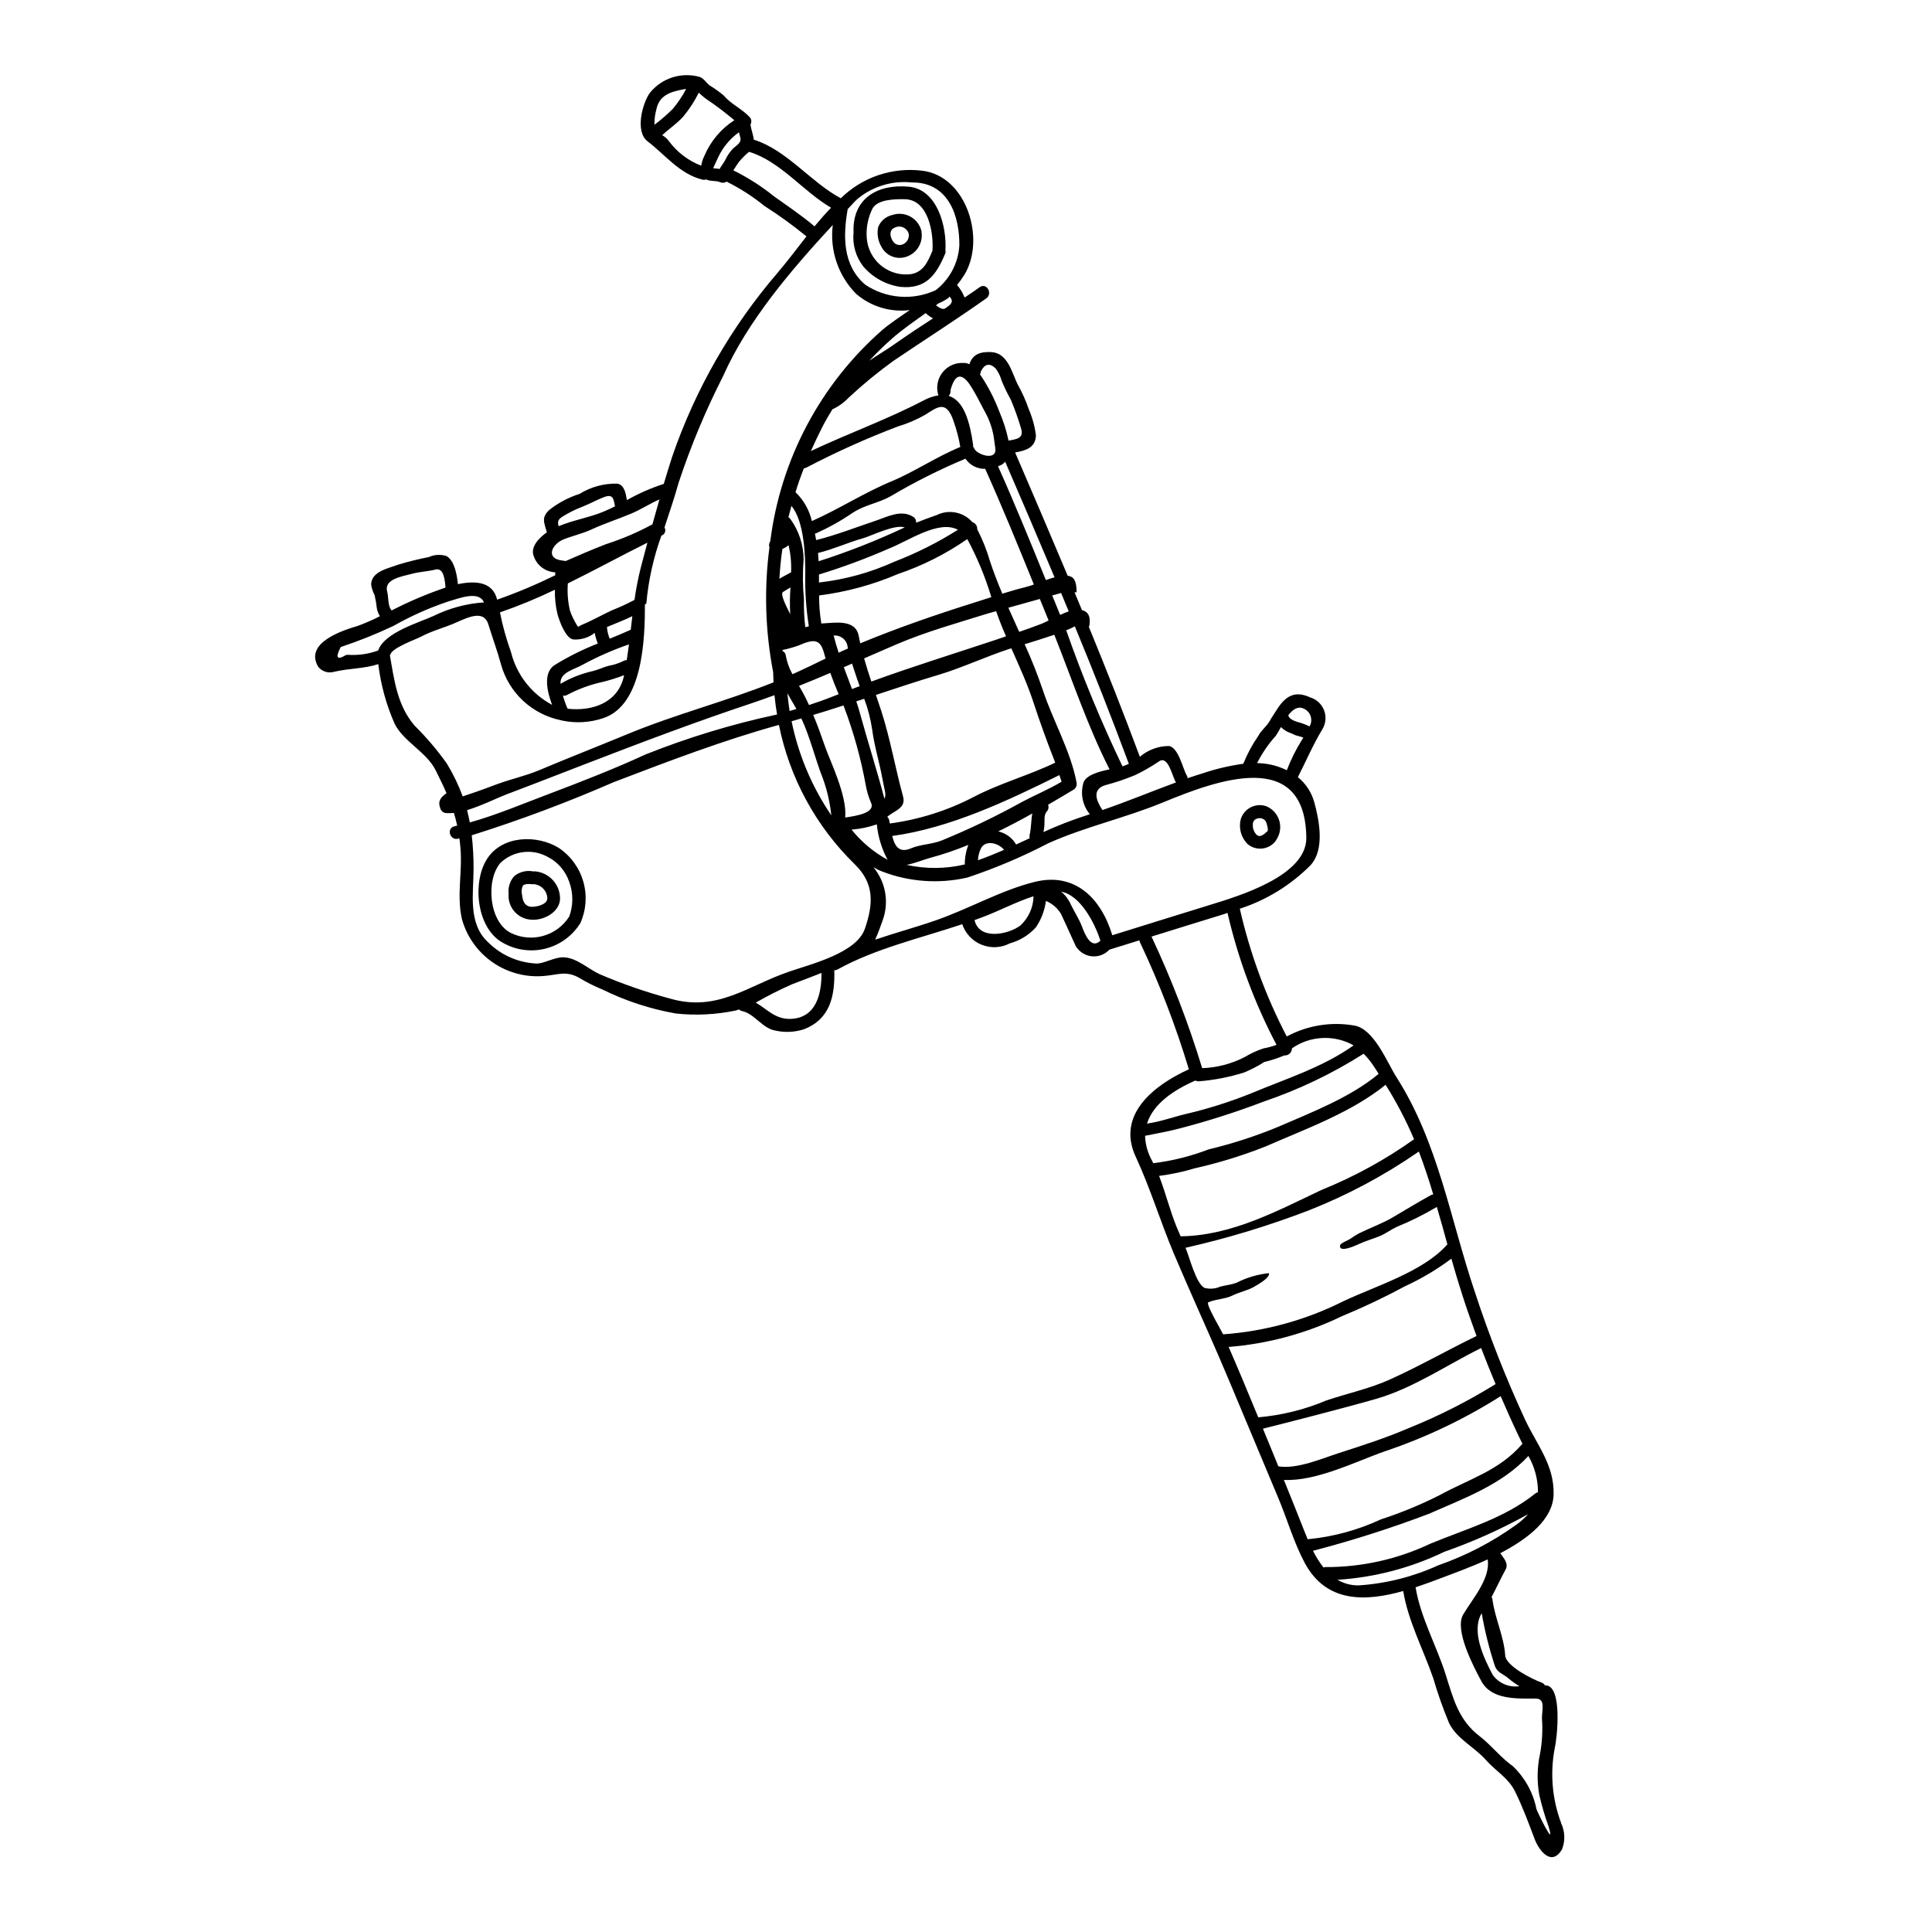 <?xml version="1.0" encoding="UTF-8"?>
<!-- Uploaded to: SVG Repo, www.svgrepo.com, Generator: SVG Repo Mixer Tools -->
<svg fill="#000000" width="800px" height="800px" version="1.1" viewBox="144 144 512 512" xmlns="http://www.w3.org/2000/svg">
 <g>
  <path d="m485.58 334.06c0-0.137 0.203 0.203 0.273 0.277 0.223 0.18 0.457 0.34 0.707 0.477 0.375 0.207 0.77 0.367 1.18 0.477 1.145 0.293 2.25 0.699 3.312 1.215 0.477-0.824 0.574-1.812 0.273-2.719-0.301-0.902-0.973-1.633-1.848-2.004-1.555-0.73-2.926 0.277-4.066 1.758 0.082 0.164 0.141 0.34 0.168 0.52zm39.191 129.79c-3.394 2.019-6.938 3.781-10.594 5.273-1.574 0.727-2.902 1.777-4.5 2.441-1.941 0.789-3.977 1.352-5.867 2.262-0.547 0.25-5.184 2.363-4.656 0.133 0.113-0.477 2.121-1.301 2.578-1.594v0.004c0.777-0.562 1.59-1.07 2.434-1.527 2.992-1.484 6.144-2.582 8.996-4.269 3.309-1.941 6.578-3.938 9.934-5.801l0.004-0.004c0.219-0.133 0.469-0.211 0.727-0.227-1.141-3.832-2.398-7.625-3.812-11.371-9.062 6.277-18.816 11.496-29.066 15.551-10.668 4.102-21.621 7.43-32.77 9.953 1.027 2.402 2.754 9.477 5.023 10.629 1.398 0.367 2.883 0.246 4.203-0.344 1.395-0.344 2.828-0.5 4.223-0.98 2.699-1.395 5.637-2.269 8.66-2.582 0.32 1.254-2.969 3.039-3.977 3.633-1.73 1.004-3.856 1.371-5.66 2.281-1.945 0.957-4.269 0.934-6.297 1.754-0.043 0.023-0.113 0.047-0.156 0.07-0.754 0.395 3.629 7.738 3.938 8.469v0.008c11.086-0.793 21.906-3.766 31.84-8.758 8.379-3.973 21.188-7.832 27.465-14.957 0.047-0.047 0.094-0.047 0.137-0.094-0.895-3.356-1.832-6.641-2.805-9.953zm32.949 163.34c1.031 2.168 1.113 4.668 0.227 6.898-2.781 4.75-6.141 0.25-7.238-2.691-1.551-4.113-3.285-8.793-5.25-12.723-1.777-3.562-5.117-5.34-7.719-8.309-3.039-3.426-7.648-5.512-9.707-9.707-1.625-3.883-3.027-7.856-4.199-11.898-2.582-7.477-6.668-15.184-7.945-23.016-0.023-0.047 0-0.07 0-0.113-9.953 2.805-20.367 3.262-26.125-7.445-2.922-5.481-4.566-11.395-6.961-17.102-4.258-10.148-8.508-20.285-12.742-30.406-1.828-4.406-3.746-8.789-5.664-13.148-0.984-2.238-1.969-4.477-2.969-6.715-2.125-4.793-4.227-9.621-6.297-14.477-3.586-8.492-6.277-17.445-10.16-25.805-5.254-11.281 5.16-19.113 14.086-23.152h0.004c-3.477-11.52-7.805-22.762-12.945-33.637-0.094-0.168-0.152-0.355-0.16-0.551l-7.945 2.469h-0.004c-1.207 1.301-2.957 1.949-4.723 1.758-1.762-0.195-3.328-1.211-4.227-2.742-1.277-2.809-2.559-5.688-3.859-8.449h-0.004c-0.918-1.566-2.332-2.785-4.012-3.469-0.332 2.504-1.238 4.894-2.656 6.988-1.844 2.047-4.234 3.519-6.894 4.246-2.32 1.215-5.051 1.352-7.481 0.375-2.43-0.973-4.309-2.965-5.144-5.445-11.07 3.699-23.02 6.438-33.039 11.988-0.266 0.152-0.566 0.223-0.871 0.207 0.184 6.715-1.027 12.969-8.105 15.664-2.445 0.777-5.055 0.891-7.559 0.32-3.379-0.57-5.512-4.477-8.77-5.16-0.305-0.055-0.582-0.207-0.789-0.434-0.297 0.09-0.613 0.203-0.914 0.297v-0.004c-5.207 1.086-10.555 1.352-15.844 0.789-6.762-1.191-13.32-3.336-19.48-6.367-2.094-0.855-4.117-1.871-6.051-3.039-3.473-2.008-5.707-0.867-9.137-0.57h0.004c-4.859 0.492-9.734-0.75-13.77-3.5-4.031-2.754-6.961-6.844-8.273-11.547-1.438-6.438 0.184-12.422-0.395-18.953-0.07-0.848-0.16-1.645-0.277-2.445-0.137 0.047-0.277 0.066-0.414 0.113-2.144 0.457-3.059-2.828-0.891-3.309 0.227-0.047 0.48-0.113 0.73-0.184-0.25-1.18-0.551-2.258-0.871-3.352l0.008-0.004c-0.652 0.07-1.312 0.086-1.969 0.043-0.766-0.008-1.434-0.52-1.645-1.254-0.73-1.918 0.09-2.945 1.645-4.019-0.824-1.941-1.805-3.906-2.902-6.121-2.422-4.816-8.469-7.535-10.848-12.285h0.004c-2.219-5.023-3.68-10.348-4.332-15.797-3.836 1.25-7.477 1.047-11.715 2.031-1.551 0.461-3.227-0.074-4.223-1.352-3.746-6.391 6.621-9.656 10.457-10.801h0.004c2.019-0.73 3.992-1.594 5.902-2.578-0.371-0.605-0.637-1.27-0.789-1.969-0.129-1.223-0.336-2.434-0.617-3.633-0.453-0.859-0.762-1.793-0.914-2.754 0-3.586 4.773-4.359 7.262-5.34h0.004c2.629-0.793 5.297-1.449 7.992-1.969 1.484-0.68 3.168-0.777 4.723-0.277 2.098 1.23 2.754 4.863 3.012 7.445 5.184-1.074 9.297-0.395 10.391 4.109v0.004c5.254-1.848 10.395-4.008 15.391-6.465 0.023-0.25 0.023-0.527 0.023-0.789v0.004c-2.574-0.113-4.824-1.777-5.688-4.203-1.07-2.578 1.574-5.09 3.453-6.391-0.664-2.535-1.602-3.883 0.703-5.984 2.387-1.867 5.086-3.289 7.969-4.207 3-1.859 6.477-2.801 10.004-2.715 1.922 0.344 2.262 2.715 2.535 4.359v0.004c3.106-1.754 6.379-3.191 9.773-4.293 0.707-2.402 1.461-4.797 2.215-7.172 6.156-17.934 15.676-34.527 28.051-48.891 2.602-3.082 5.07-6.367 7.559-9.543 0 0-0.066 0-0.09-0.043v-0.004c-3.531-2.891-7.227-5.566-11.074-8.016-3.09-2.516-6.453-4.676-10.023-6.441-0.488 0.344-1.125 0.406-1.668 0.164-1.141-0.504-2.648-0.16-3.742-0.75l-0.004-0.004c-0.312 0.129-0.656 0.152-0.984 0.066-6.098-1.531-9.816-6.555-14.523-10.141-3.426-2.602-1.367-10.184 0.641-12.922l0.004 0.004c3.172-3.887 8.348-5.519 13.176-4.156 1.07 0.395 1.754 1.574 2.625 2.258 1.316 0.793 2.566 1.688 3.742 2.672 1.898 2.281 4.793 3.492 6.852 5.707h0.004c0.496 0.535 0.586 1.336 0.223 1.969 0.137 1.277 0.73 2.672 0.871 4.019 8.793 2.754 15.07 11.258 23.02 15.504h0.066-0.004c5.691-5.574 13.605-8.254 21.512-7.285 11.852 1.375 16.926 18.199 11.234 27.551-0.594 0.961-1.25 1.883-1.969 2.754 0.863 0.977 1.543 2.098 2.008 3.312 1.352-0.891 2.695-1.801 4.019-2.754 1.805-1.277 3.519 1.688 1.734 2.969-8.062 5.707-16.418 11.02-24.594 16.555v-0.004c-4.16 3.004-8.129 6.266-11.879 9.766-1.234 1.293-2.703 2.348-4.328 3.102-0.914 1.508-1.805 3.016-2.625 4.613-1.098 2.148-2.102 4.293-3.062 6.438 9.887-4.68 20.254-8.379 29.891-13.426v0.004c1.223-0.676 2.555-1.133 3.938-1.348-0.082-0.133-0.137-0.281-0.164-0.434-0.5-2.039 0.004-4.191 1.352-5.801s3.379-2.481 5.473-2.348c0.527-0.027 1.055 0.098 1.508 0.367 0.789-2.559 2.754-3.426 5.902-3.238 4.328 0.297 5.387 5.512 6.894 8.562l0.004-0.004c1.184 2.098 2.168 4.301 2.945 6.578 0.949 2.207 1.59 4.535 1.895 6.918-0.113 3.309-2.695 4.039-5.512 4.543 4.68 10.848 9.324 21.738 13.93 32.668 1.527 0.184 2.363 1.18 2.363 4.383h-0.551c0.664 1.574 1.328 3.148 1.969 4.723 1.617 0.395 2.281 1.598 2.008 3.832v0.008c-0.023 0.207-0.082 0.406-0.18 0.594 4.68 11.414 9.223 22.902 13.516 34.438v-0.004c2.152-1.836 4.887-2.848 7.719-2.852 2.535 0.395 3.676 6.074 4.703 7.785 0.145 0.223 0.223 0.484 0.227 0.75 1.348-0.457 2.715-0.914 4.066-1.324v0.004c3.477-1.168 7.055-2.008 10.688-2.512 1.07-2.633 2.426-5.141 4.043-7.481 0.703-1.371 2.121-2.398 2.922-3.789 0.594-1.051 1.277-2.035 1.922-3.059 2.281-3.609 4.769-5.141 8.836-3.266h-0.004c1.691 0.508 3.055 1.766 3.691 3.414 0.637 1.645 0.48 3.492-0.43 5.008-2.488 4.113-4.328 8.449-6.508 12.723h0.004c2.141 1.738 3.676 4.113 4.383 6.781 1.301 4.816 2.754 12.332-0.984 16.508-5.25 5.301-11.691 9.27-18.789 11.578 2.68 11.77 6.859 23.148 12.441 33.852 5.461-2.938 11.75-3.961 17.859-2.902 5.254 0.824 8.77 9.84 11.191 13.656 11.074 17.32 14.273 37.586 20.734 56.766 3.816 11.684 8.32 23.129 13.492 34.277 3.199 6.668 7.582 11.809 7.445 19.504-0.137 6.691-6.805 11.809-14.137 15.641 0.871 1.301 2.305 2.691 1.395 4.359-1.254 2.258-2.398 4.816-3.699 7.238h-0.004c0.121 0.195 0.199 0.414 0.23 0.641 0.641 4.981 3.062 9.84 3.383 14.844 0.184 2.879 7.375 6.394 9.613 7.191l-0.004-0.004c0.383 0.121 0.703 0.383 0.895 0.734 0.105-0.008 0.211 0 0.316 0.023 4.434 0.32 2.926 14.227 2.281 16.758h0.004c-1.246 6.629-0.641 13.473 1.742 19.777zm-6.574-3.832c0.133 0.547 5.203 11.07 3.262 4.746h0.004c-1.004-2.762-1.836-5.582-2.488-8.445-0.645-3.602-0.574-7.297 0.203-10.871 0.566-3.117 0.734-6.289 0.504-9.445 0-2.332 1.004-5.207-1.691-5.207-4.883 0-11.621 0.395-14.34-4.57-2.008-3.719-7.262-13.605-4.84-17.711 2.422-4.106 7.285-9.52 6.488-14.594-4.637 2.125-9.184 3.746-12.242 4.914-2.191 0.824-4.5 1.688-6.894 2.488 0.023 0.07 0.07 0.113 0.07 0.18 1.301 7.832 5.594 15.461 7.965 23.02 2.012 6.394 3.426 12.012 8.949 16.234 3.195 2.469 5.512 5.598 8.836 7.969v-0.004c3.184 3.035 5.356 6.977 6.231 11.285zm0.434-83.895c0.008-3.371-0.863-6.688-2.535-9.613-7.086 7.625-16.992 11.188-26.441 15.352-10.031 3.805-20.262 7.066-30.645 9.773 0.773 1.566 1.707 3.051 2.785 4.43 0.168-0.066 0.344-0.102 0.523-0.113 9.621 0.039 19.125-2.082 27.816-6.211 9.52-3.938 19.613-6.715 27.766-13.27 0.223-0.168 0.477-0.289 0.746-0.359zm-4.113-12.832c-0.32-0.641-0.637-1.305-0.957-1.969-1.668-3.496-3.273-7.051-4.816-10.664-9.566 6.059-19.824 10.949-30.555 14.566-7.535 2.602-18.219 8.062-26.898 7.629 1.758 4.383 3.562 8.766 5.273 13.176 0.324 0.824 0.664 1.688 1.031 2.559 0.043 0 0.09-0.023 0.156-0.023v-0.004c6.668-0.648 13.18-2.426 19.25-5.25 5.375-1.75 10.605-3.91 15.645-6.465 7.922-4.328 15.641-6.414 21.805-13.496 0.039-0.047 0.062-0.047 0.082-0.07zm-1.664 21.465v-0.004c1.156-0.824 2.219-1.773 3.172-2.828-7.106 3.953-14.539 7.289-22.215 9.977-8.871 4.277-18.488 6.797-28.316 7.422 1.695 0.992 3.629 1.504 5.594 1.484 7.281-0.477 14.414-2.273 21.055-5.297 7.391-2.574 14.371-6.199 20.727-10.77zm0.867 42.77v-0.004c-1.047-0.609-2.031-1.312-2.945-2.102-1.371-1.207-2.926-1.391-3.586-3.332-1.496-4.547-2.656-9.195-3.473-13.906-2.856 4.723 0.551 11.875 2.902 16.309v-0.004c1.613 2.269 4.363 3.438 7.117 3.023zm-6.32-80.059c-1.328-3.172-2.606-6.367-3.836-9.566-9.02 4.453-17.766 10.5-27.516 13.383-8.242 2.398-25.004 6.668-30.309 7.992 1.367 3.332 2.754 6.644 4.086 9.977 4.91 0.824 11.574-2.078 16.027-3.516 6.297-2.012 12.559-4.043 18.613-6.648l-0.004 0.004c7.969-3.219 15.645-7.113 22.949-11.641zm-5.051-12.742c-1.324-3.629-2.625-7.281-3.789-10.938-1.027-3.172-1.969-6.367-2.879-9.57-3.809 2.856-7.91 5.297-12.238 7.285-5.465 2.949-11.074 5.613-16.812 7.981-9.402 4.547-19.566 7.305-29.98 8.129 1.277 2.922 2.535 5.867 3.766 8.812 1.371 3.266 2.715 6.555 4.086 9.84h0.004c6.215-0.535 12.312-2.047 18.062-4.477 5.512-1.852 11.555-3.148 16.832-5.551 7.891-3.555 15.246-7.801 22.965-11.527zm-16.555-52.152h-0.004c-2.125-5.004-4.648-9.832-7.539-14.434-9.137 7.398-21.305 11.738-31.883 16.375v-0.004c-6.074 2.406-12.328 4.332-18.703 5.766-3.09 0.93-6.246 1.602-9.445 2.008 1.711 4.434 2.922 9.34 4.68 13.609l1.027 2.398c13.52-0.137 25.871-6.871 37.391-12.309 8.66-3.496 16.883-8.004 24.492-13.426zm-9.383-17.32c-0.395-0.637-0.789-1.277-1.23-1.918h-0.004c-0.793-1.234-1.715-2.383-2.754-3.422-8.305 5.269-17.203 9.531-26.516 12.691-7.254 2.769-14.656 5.137-22.172 7.086-2.215 0.617-6.512 1.461-9.227 1.969 0.074 2.352 0.727 4.648 1.895 6.691 0.094 0.184 0.184 0.395 0.277 0.57 5.012-0.609 9.926-1.836 14.637-3.652 6.406-1.531 12.676-3.574 18.754-6.109 8.688-3.769 18.953-7.723 26.352-13.934zm-6.633-7.562c-2.523-1.414-5.394-2.09-8.285-1.949-2.891 0.137-5.688 1.086-8.062 2.738 0.004 0.523-0.211 1.023-0.594 1.383-0.383 0.355-0.898 0.535-1.418 0.492-1.73 0.727-3.516 1.312-5.34 1.754-1.676 1.074-3.441 1.996-5.281 2.754-3.941 1.254-8.02 2.043-12.145 2.363-0.285-0.004-0.57-0.074-0.824-0.207-5.684 2.469-11.188 6.164-12.809 11.414 3.629-0.527 7.285-1.852 10.297-2.559v0.004c5.934-1.391 11.754-3.231 17.402-5.512 9.156-3.84 18.887-6.852 27.059-12.676zm-38.047-37.223c7.422-2.301 25.625-7.648 25.508-17.809-0.277-24.008-23.887-15.16-37.906-9.383-9.977 4.133-20.598 6.438-30.461 10.848h0.004c-6.894 3.59-14.059 6.629-21.434 9.086-7.508 1.734-15.363 1.188-22.559-1.574-0.824-0.305-1.613-0.688-2.363-1.141 3.262 3.918 4.195 9.277 2.445 14.066-0.547 1.508-1.18 3.383-1.988 5.117 5.32-1.805 10.801-3.289 16.008-5.094 8.723-3.016 17.32-7.992 26.262-10.211 10.688-2.644 17.605 4.328 20.574 14.137 8.629-2.672 17.262-5.394 25.914-8.043zm24.344-43.75c0.113-0.18 0.25-0.367 0.395-0.57-0.844-0.395-1.848-0.434-2.691-0.914-0.594-0.32-1.277-0.457-1.875-0.824l0.004 0.004c-0.508-0.297-0.977-0.656-1.395-1.074-0.523 0.938-0.98 1.781-1.324 2.262h0.004c-1.98 2.195-3.66 4.644-4.996 7.285 1.148 0.027 2.293 0.152 3.426 0.363 1.543 0.316 3.039 0.832 4.449 1.531 1.07-2.809 2.414-5.508 4.008-8.059zm-10.25 81.797c1.199-0.219 2.375-0.539 3.516-0.961-5.816-11.047-10.18-22.797-12.988-34.961-0.344 0.113-0.707 0.25-1.07 0.367-6.348 1.941-12.723 3.938-19.07 5.902v0.004c5.305 11.285 9.793 22.938 13.426 34.867 3.949-0.133 7.82-1.148 11.328-2.973 1.531-0.926 3.16-1.68 4.859-2.246zm-23.086-70.516c-0.051-0.039-0.094-0.086-0.137-0.137-0.891-1.484-1.969-7.086-4.383-5.438v0.004c-2.031 1.375-4.16 2.598-6.375 3.656-2.574 1.07-5.223 1.961-7.922 2.668-3.606 1.141-2.281 4.227-0.707 6.578 6.598-2.262 12.992-4.934 19.523-7.332zm-12.629-4.879c0.023-0.027 0.059-0.043 0.094-0.043-4.547-12.219-9.32-24.363-14.32-36.445-0.723 0.422-1.488 0.773-2.281 1.047 4.305 12.285 9.281 24.324 14.91 36.059 0.551-0.156 1.086-0.363 1.598-0.617zm-11.871 4.75c0.957-1.918 3.973-2.695 6.848-3.332-5.762-11.289-9.93-23.852-14.637-35.66-2.555 0.871-5.481 1.781-7.852 2.512 1.836 4.031 3.465 8.156 4.883 12.352 2.625 7.898 7.332 16.051 8.859 24.25 0.188 0.75-0.129 1.535-0.785 1.941-2.191 1.328-4.453 2.648-6.758 3.996 0.238 0.586 0.121 1.258-0.297 1.734-0.895 1.008-0.57 2.445-0.664 3.652-0.047 0.621-0.133 1.242-0.254 1.852 3.707-1.703 7.512-3.18 11.395-4.43 0.301-0.09 0.594-0.203 0.895-0.297v0.004c-1.977-2.383-2.594-5.613-1.633-8.559zm-0.457 38.316c0.727 1.969 2.398 6.188 4.883 3.766-1.457-4.641-5.309-12.062-10.367-12.98 1.105 0.938 1.98 2.117 2.559 3.445 0.926 1.926 2.148 3.731 2.926 5.785zm-3.519-83.531c-0.66-1.621-1.348-3.219-2.008-4.84-0.551 0.137-1.348 0.367-2.363 0.641 0.48 1.16 0.961 2.363 1.441 3.516 0.203 0.547 0.434 1.098 0.66 1.645 0.785-0.348 1.586-0.691 2.269-0.941zm-1.871 45.141c-0.023 0-0.277-0.789-0.594-1.73-13.676 6.805-29.07 14.062-44.301 16.137 0.637 2.606 1.781 4.637 4.934 3.289 2.488-1.074 5.512-1.051 8.129-2.078v0.004c7.289-2.981 14.395-6.391 21.281-10.207 3.473-1.852 7.148-3.359 10.555-5.394zm-4.176-53.41c0.789-0.297 1.551-0.523 2.305-0.73-4.316-10.25-8.68-20.465-13.086-30.641v-0.004c-0.348 0.43-0.793 0.766-1.301 0.98-0.191 0.09-0.391 0.168-0.594 0.227 4.434 9.91 8.566 20.051 12.676 30.168zm0.727 10.711c-0.789-1.898-1.551-3.789-2.328-5.707-2.672 0.75-5.754 1.598-8.336 2.328 0.938 2.148 1.918 4.269 2.879 6.394 1.969-0.684 3.977-1.395 5.934-2.148 0.324-0.113 1.008-0.457 1.852-0.871zm1.758 37.676c-2.098-5.293-4.133-10.938-5.902-16.352-1.602-4.793-3.699-9.359-5.734-13.949-0.344 0.09-0.613 0.18-0.75 0.227-6.258 2.078-12.262 4.91-18.543 6.805-5.594 1.664-11.094 3.492-16.598 5.316 0.477 1.418 0.957 2.809 1.414 4.203 2.363 7.305 3.746 15.301 5.777 22.676 0.891 3.242-2.422 3.812-4.18 5.434h-0.004c0.254 0.223 0.43 0.52 0.504 0.848 0.066 0.301 0.113 0.594 0.184 0.914h0.004c7.773-1.043 15.305-3.43 22.262-7.055 6.863-3.602 14.559-5.688 21.566-9.07zm-5.754 35.426v-0.004c-0.02-0.008-0.043-0.008-0.066 0-4.59 1.484-8.949 3.832-13.426 5.512-0.707 0.277-1.418 0.527-2.148 0.789 1.23 5.363 8.816 3.906 12.152 1.438v-0.004c2.168-2 3.426-4.793 3.488-7.742zm-1.051-16.227c0.48-1.895 0.367-3.883 0.73-5.731-2.945 1.668-5.961 3.242-9.02 4.75v0.004c1.992 0.445 3.703 1.703 4.723 3.469 1.207-0.551 2.398-1.098 3.606-1.668-0.078-0.266-0.094-0.551-0.039-0.824zm-1.07-65.73c0.75-0.18 1.492-0.41 2.211-0.684-4.199-10.32-8.445-20.734-12.898-30.645-2.09 0.059-4.062-0.957-5.231-2.695-6.859 2.867-13.516 6.211-19.91 10.004-3.195 1.777-6.848 2.258-9.953 4.328-3.07 2.094-6.32 3.914-9.707 5.438-0.105 0.027-0.211 0.051-0.32 0.066 0.113 0.594 0.227 1.18 0.32 1.734 5.231-1.301 10.551-3.379 15.664-5.094 3.289-1.094 6.805-3.082 10.023-1.094 0.57 0.32 0.883 0.953 0.789 1.598 1.801-0.73 3.633-1.418 5.461-2.031 3.215-1.598 7.106-0.828 9.473 1.871 0.809 0.25 1.34 1.027 1.277 1.875 1.391 2.684 2.512 5.5 3.359 8.402 0.961 2.949 2.102 5.824 3.285 8.68 2.043-0.645 4.078-1.234 6.156-1.738zm-4.5-38.82c2.031-0.363 4.199-0.547 3.285-3.309h0.004c-0.75-2.543-1.641-5.039-2.668-7.481-0.91-1.641-1.727-3.332-2.449-5.062-0.316-1.168-0.852-2.269-1.574-3.246-1.602-1.551-2.902-1.301-3.938 0.789-0.027 0.262-0.105 0.516-0.227 0.75 2.098 3.09 3.824 6.414 5.137 9.91 1.066 2.465 1.883 5.035 2.43 7.664zm-3.492 52.832c0.938-0.32 1.898-0.637 2.832-0.961-0.301-0.703-0.617-1.391-0.895-2.074-0.613-1.465-1.18-3.016-1.734-4.594-1.18 0.324-2.031 0.57-2.281 0.641-8.152 2.559-16.137 4.746-24.008 8.105-2.902 1.234-5.797 2.516-8.699 3.769 0.57 2.055 1.23 4.109 1.918 6.141 10.832-3.969 21.977-7.394 32.867-11.027zm-5.617-50.773c0.641 1.691 6.164 3.496 5.594-0.09-0.133-1.027-0.297-2.055-0.434-3.106-0.395-2.215-1.141-4.352-2.215-6.324-0.914-1.621-1.688-3.285-2.602-4.883-0.504-0.914-1.051-1.801-1.621-2.672-2.215-3.059-3.883-2.488-5 1.664v-0.004c0.086 0.551-0.094 1.109-0.48 1.508 4.109 1.234 5.664 7.129 6.488 13.062h-0.004c0.004 0.125-0.004 0.246-0.023 0.367 0.133 0.141 0.234 0.309 0.297 0.488zm7.922 106.39c-1.418-1.754-4.84-2.754-6.098-0.434-0.5 0.996-0.777 2.086-0.82 3.195 2.34-0.828 4.637-1.766 6.918-2.75zm-8.012-65.477c1.531-0.48 3.082-0.984 4.637-1.484-1.598-5.332-3.731-10.488-6.375-15.387-5.668 3.934-11.863 7.055-18.402 9.27-6.656 2.852-13.68 4.758-20.863 5.664-0.016 2.438 0.172 4.875 0.57 7.281 0.02 0.047 0 0.094 0 0.16 3.516-0.18 9.09-1.277 9.93 3.309 0.113 0.641 0.25 1.305 0.395 1.941 9.875-4.086 20.082-7.606 30.109-10.754zm-2.398 69.348v0.004c-0.012-1.773 0.312-3.535 0.957-5.188-3.332 1.379-6.75 2.539-10.234 3.473-1.504 0.395-3.938 1.418-6.141 1.828 5.082 1.125 10.352 1.086 15.418-0.113zm-1.441-164.02c0.07-7.648-2.754-16.781-12.559-16.711v0.004c-5.359-0.57-10.711 1.117-14.773 4.656-0.73 0.789-1.508 1.598-2.258 2.398-1.254 7.172-1.352 14.867 4.633 20.027v-0.004c5.551 3.723 12.641 4.277 18.703 1.461 3.688-2.859 5.969-7.168 6.254-11.828zm0.25 53.387 0.004 0.004c-0.395-2.324-0.988-4.609-1.781-6.828-1.945-5.867-4.434-3.629-7.477-1.734-2.32 1.328-4.789 2.387-7.352 3.148-8.262 3.144-16.328 6.773-24.16 10.867-0.215 0.109-0.445 0.18-0.688 0.207-0.824 2.098-1.574 4.199-2.215 6.324v0.004c2.16 2.07 3.664 4.727 4.332 7.644 7.148-3.148 13.676-7.418 20.941-10.457 6.316-2.621 12.004-6.551 18.398-9.176zm-3.938-36.766c0.961-0.703 2.332-1.461 1.352-2.754l-0.277-0.34 0.004 0.004c-0.133 0.207-0.301 0.387-0.504 0.523-0.789 0.516-1.621 0.957-2.488 1.324-0.203 0.16-0.395 0.324-0.594 0.48 0.969 0.711 1.906 1.25 2.496 0.766zm3.312 58.711c-5.117-2.754-13.223 3.059-18.566 5.094l0.008 0.004c-5.957 2.598-12.055 4.856-18.27 6.758 0.023 0.707 0 1.418 0 2.121 6.91-0.777 13.652-2.637 19.98-5.512 5.875-2.262 11.516-5.098 16.836-8.461zm-6.633-56.008c-0.496-0.297-0.977-0.625-1.438-0.977-0.137-0.113-0.32-0.277-0.48-0.438-3.039 2.215-6.188 4.328-9.02 6.852-2.078 1.836-4.047 3.754-5.902 5.754 2.301-1.555 4.723-2.969 6.988-4.59 3.231-2.269 6.539-4.457 9.852-6.602zm-6.141-2.211c-5.144 0.641-10.316-0.934-14.23-4.328-4.731-4.816-7-11.527-6.164-18.227-11.137 12.023-22.629 25.555-29.023 39.973-4.644 9.109-8.59 18.562-11.809 28.27-1.07 3.883-2.445 7.871-3.766 11.922 0.227 0.367 0.277 0.816 0.141 1.223-0.137 0.41-0.449 0.738-0.848 0.898h-0.094c-2.117 5.836-3.469 11.922-4.016 18.105 0 0.043-0.367 0.09-0.367 0.133v0.023c0 8.883-0.434 26.602-11.02 30.141-3.531 1.199-7.32 1.418-10.965 0.641-0.117-0.02-0.23-0.047-0.34-0.09-3.738-0.773-7.191-2.559-9.98-5.16-2.785-2.606-4.805-5.926-5.828-9.602-0.957-3.562-2.258-7.012-3.332-10.551-1.117-3.809-4.859-2.234-8.355-0.66-3.148 1.441-6.438 2.191-9.57 3.859-1.371 0.727-7.512 2.879-8.062 4.68-0.035 0.086-0.078 0.172-0.133 0.25 1.18 6.691 1.941 13.242 6.551 18.633 3.133 3.094 5.992 6.453 8.539 10.047 1.684 2.754 3.09 5.672 4.203 8.703 0.613-0.227 1.23-0.434 1.875-0.641 2.398-0.789 4.746-1.664 7.121-2.559 3.656-1.367 7.539-2.191 11.148-3.695 7.871-3.312 15.801-6.414 23.703-9.684 12.531-5.184 25.914-8.609 38.523-13.652-0.047-0.914-0.07-1.805-0.094-2.719l-0.004-0.004c-2.098-10.891-2.43-22.047-0.98-33.043-0.191-0.551-0.105-1.164 0.227-1.641 2.715-21.684 13.293-41.617 29.73-56.016 2.059-1.742 4.613-3.41 7.219-5.234zm-1.328 57.586c-2.672-0.871-8.746 2.234-11.051 2.879-4.019 1.141-7.871 2.922-11.918 3.906 0.066 0.727 0.113 1.461 0.156 2.191 7.793-2.488 15.414-5.488 22.812-8.977zm-5.363 71.949c0.547-1.277 0-2.281-0.551-5.344-0.789-4.359-2.144-8.66-2.715-13.059h-0.004c-0.406-2.777-1.109-5.5-2.102-8.125-0.68 0.227-1.391 0.457-2.098 0.684 0.367 1.047 0.684 2.121 0.98 3.195 2.078 7.555 4.5 15.09 6.488 22.648zm0.824 16.137-0.004 0.004c-1.551-2.914-2.523-6.102-2.856-9.387-2.16 0.75-4.41 1.219-6.691 1.395 2.629 3.262 5.875 5.981 9.547 7.996zm-11.238-11.191c3.086-0.457 8.176-1.254 6.805-4.019v0.008c-0.602-1.418-1.043-2.894-1.324-4.41-1.293-7.164-3.242-14.195-5.824-21.008-0.031-0.094-0.07-0.184-0.113-0.273-2.648 0.867-5.316 1.711-8.016 2.512 1.141 2.719 2.125 5.461 3.106 8.289 1.348 3.926 5.938 13.109 5.367 18.91zm5.207 29.504c2.234-6.508 2.648-11.961-2.715-17.168l-0.004-0.004c-10.238-9.996-17.227-22.848-20.047-36.879-14.91 4.113-29.344 9.66-43.773 15.164-12.285 5.359-24.848 10.062-37.633 14.09 0.34 2.969 0.5 5.957 0.48 8.949 0 6.488-1.598 14.457 3.938 19.48 3.473 3.422 8.109 5.41 12.988 5.566 2.125-0.18 4.57-1.664 6.781-1.664 3.496 0 6.691 3.106 9.707 4.477 6.078 2.602 12.332 4.769 18.719 6.484 12.531 3.586 20.414-3.356 31.395-7.125 5.981-2.07 17.922-4.945 20.164-11.371zm-3.402-63.547c0.684-0.25 1.348-0.523 2.031-0.789-0.434-1.211-0.871-2.398-1.254-3.633-0.262-0.754-0.516-1.527-0.754-2.328l-2.191 0.957c0.727 1.918 1.461 3.836 2.168 5.777zm-1.074-10.734c-0.023-0.156-0.066-0.297-0.09-0.457-0.207-1.844-1.855-3.176-3.699-2.992 0.395 1.531 0.824 3.062 1.328 4.547 0.816-0.383 1.637-0.773 2.461-1.113zm-3.473 12.484c0.32-0.137 0.66-0.25 1.008-0.395-0.789-1.828-1.531-3.742-2.215-5.641-2.762 1.188-5.527 2.332-8.289 3.43 0.57 0.98 1.141 1.969 1.641 2.969 0.367 0.703 0.664 1.414 1.008 2.121 2.309-0.758 4.609-1.578 6.848-2.484zm-0.938 31.715h0.004c-0.348-3.359-1.109-6.664-2.262-9.84-2.031-5.141-3.332-10.848-5.684-15.852-0.871 0.25-1.715 0.527-2.582 0.754v0.004c1.824 8.926 5.402 17.398 10.527 24.926zm-6.324-39.23c1.598-0.789 3.203-1.562 4.816-2.332-0.09-0.363-0.227-0.727-0.32-1.094-1.027-4.086-2.625-4.18-6.758-2.398l0.004 0.004c-1.422 0.516-2.879 0.93-4.363 1.234 0.023 0.09 0.023 0.184 0.047 0.277l0.004-0.004c0.449 0.203 0.758 0.629 0.816 1.117 0.312 1.762 0.914 3.461 1.785 5.023 1.32-0.609 2.668-1.191 3.969-1.836zm1.875-116.86c1.418-1.711 2.879-3.379 4.383-4.934-7.398-4.328-13.449-12.332-21.738-14.82v0.004c-0.945 0.777-1.816 1.645-2.602 2.582-0.438 0.613-1.051 1.484-1.555 2.328v-0.004c3.844 1.902 7.465 4.215 10.801 6.902 3.625 2.59 7.285 5.035 10.711 7.941zm-6.098 210.02c6.644-0.395 7.992-6.781 7.945-12.172-2.582 1.027-5.184 2.008-7.766 2.992-3.305 1.453-6.527 3.082-9.656 4.883 3.016 1.703 5.231 4.547 9.477 4.297zm3.652-103.79c0.301-0.09 0.617-0.18 0.938-0.246v-0.004c-0.734-4.703-1.047-9.465-0.938-14.227 0-4.269-0.227-13.539-3.676-17.672-0.273 1.004-0.547 2.012-0.789 3.016l0.004-0.004c0.199 0.129 0.375 0.293 0.523 0.48 2.254 3.117 3.477 6.863 3.492 10.711-0.277 3.504-0.246 7.027 0.09 10.523-0.051 2.481 0.066 4.961 0.355 7.422zm-4.156 22.199c0.594-0.16 1.211-0.344 1.805-0.527-0.789-1.395-1.598-2.785-2.398-4.18 0.16 1.578 0.348 3.152 0.594 4.707zm0.395-36.719c0.105-2.426-0.117-4.856-0.66-7.219-0.5 0.41-1.055 0.746-1.648 1.008-0.395 2.625-0.637 5.25-0.789 7.898 0.938-0.594 1.988-1.074 2.879-1.598 0.078-0.047 0.148-0.047 0.215-0.098zm-0.938 9.637c0.227 0.48 0.457 0.961 0.707 1.438v-0.004c-0.133-2.359-0.113-4.727 0.07-7.086-0.684 0.395-1.371 0.789-2.008 1.211-0.781 0.535 1 3.934 1.227 4.438zm-2.785 28.016c-0.273-1.688-0.523-3.402-0.684-5.117-1.828 0.66-3.652 1.324-5.481 1.941-15.07 5-29.848 10.598-44.641 16.305-6.781 2.602-13.492 5.25-20.297 7.809-3.242 1.211-7.219 3.266-11.051 4.41 0.297 1.074 0.523 2.168 0.73 3.266 7.328-2.059 14.727-5.231 21.691-7.832 8.289-3.148 16.645-6.394 24.707-10.117l-0.004-0.004c11.352-4.539 23.066-8.105 35.023-10.66zm-11.898-149.73c0.957-1.094 2.668-1.664 2.121-3.332-0.113-0.395-0.227-0.824-0.32-1.23v-0.004c-2.379 1.703-4.273 3.992-5.512 6.644-0.16 0.301-1.305 2.879-1.324 2.879l0.004-0.004c0.391 0.074 0.785 0.113 1.18 0.117 0.203 0.023 0.367 0.07 0.527 0.094 0.434-0.871 1.094-1.531 1.551-2.492 0.457-0.973 1.055-1.875 1.773-2.672zm0.574-7.762c-2.363-2.004-4.832-3.871-7.402-5.598-0.789-0.547-1.395-1.16-2.031-1.688h0.004c-1.105 2.246-2.473 4.352-4.07 6.277-1.641 1.871-3.789 3.262-5.617 4.977v-0.004c0.742 0.422 1.383 1 1.871 1.695 2.164 2.887 5.102 5.106 8.473 6.391 0.133-0.863 0.398-1.703 0.785-2.488 1.637-3.922 4.418-7.254 7.988-9.562zm-12.77-8.289c-0.113 0.023-0.227 0.023-0.344 0.047-3.285 0.59-6.668 1.348-7.516 5.25h0.004c-0.387 1.367-0.57 2.781-0.547 4.199 1.688-1.266 3.289-2.648 4.793-4.133 1.402-1.645 2.613-3.445 3.609-5.363zm-8.93 115.38c0.594-2.188 1.234-4.406 1.852-6.598-2.512 1.098-4.859 2.648-7.394 3.723-3.473 1.461-7.215 2.668-10.629 4.246-2.363 1.094-4.883 1.641-7.328 2.602-3.195 1.254-4.914 5.094-0.457 5.617l0.98 0.137c3.562-1.574 7.035-3.062 10.688-4.477l-0.004 0.004c4.25-1.363 8.367-3.125 12.293-5.254zm-3.098 11.508c0.57-2.188 1.18-4.43 1.758-6.644-6.961 3.473-13.953 7.285-21.078 10.801-0.188 2.43 0.004 4.871 0.57 7.238 0.438 1.254 1.008 2.453 1.695 3.586 0.59 1.098 0.457 0.551 1.414 0.16 2.695-1.117 5.344-2.625 7.992-3.859 2.047-0.801 4.043-1.723 5.984-2.754 0.406-2.871 0.961-5.715 1.664-8.527zm-2.648 16.422c0.137-1.18 0.277-2.363 0.414-3.586-2.168 1.074-4.5 1.918-6.738 2.879h-0.004c0.027 0.062 0.043 0.133 0.047 0.203 0.074 0.992 0.312 1.965 0.711 2.879 1.863-0.754 3.734-1.531 5.586-2.375zm-1.07 8.062c0.227-1.395 0.395-2.785 0.594-4.18-4.227 1.465-8.328 3.266-12.266 5.387-2.055 1.254-6.141 1.969-5.867 5.07 0.023 0 0.047-0.023 0.07-0.043 2.613-1.527 5.449-2.644 8.402-3.316 1.484-0.344 2.805-1.027 4.266-1.418v0.004c1.352-0.23 2.66-0.652 3.887-1.258 0.277-0.176 0.602-0.262 0.93-0.246zm-0.73 4.109h-0.004c-0.004-0.039 0.004-0.082 0.023-0.117-1.848 0.715-3.738 1.309-5.664 1.781-3.269 0.707-6.426 1.863-9.383 3.43-0.34 0.215-0.75 0.285-1.141 0.203 0.324 1.184 0.734 2.344 1.23 3.469 6.457 0.73 13.418-1.492 14.949-8.766zm-2.363-44.895c0-0.043-0.043-0.09-0.043-0.133-0.367-1.852-0.48-3.199-2.945-2.262-1.898 0.73-3.633 1.711-5.512 2.469v-0.004c-1.859 0.703-3.648 1.582-5.34 2.625-1.441 0.891-1.395 1.551-1.117 2.602 3.766-1.598 8.195-2.305 11.828-3.832 1.078-0.438 2.125-0.938 3.152-1.465zm-4.566 36.375c-0.379-0.902-0.652-1.844-0.824-2.809-1.625 1.277-3.668 1.898-5.731 1.734-2.055-0.395-3.652-4.977-4.133-6.691-0.512-2.121-0.742-4.301-0.684-6.481-4.734 2.285-9.598 4.289-14.562 6.004 0.707 3.57 1.684 7.078 2.918 10.504 1.48 6 5.441 11.09 10.895 14-1.395-3.699-2.402-8.543 0.684-10.551l0.004-0.004c3.641-2.242 7.473-4.152 11.457-5.707zm-43.477-7.328c4.164-2.043 8.688-3.254 13.312-3.562-1.395-3.148-6.297-1.18-9.73-0.16h0.004c-4.965 1.684-9.758 3.832-14.316 6.414-4.527 2.137-9.176 3.996-13.922 5.574-1.484 2.852-1.027 3.559 1.371 2.121 0.16 0 0.301-0.043 0.457-0.066h-0.004c2.731 0.195 5.469-0.188 8.039-1.117 0.023-0.047 0.066-0.09 0.113-0.16 1.703-4.637 10.727-7.242 14.676-9.043zm3.106-7.477c-0.133-1.922-0.453-5.363-2.644-4.793-2.078 0.523-4.203 0.57-6.297 1.141-2.625 0.707-7.441 1.391-6.508 4.746 0.395 1.395 0.113 3.812 1.18 4.957v-0.004c4.602-2.367 9.371-4.391 14.27-6.059z"/>
  <path d="m479.51 357.63c1.691 0.676 2.984 2.09 3.508 3.836s0.227 3.637-0.812 5.137c-0.078 0.137-0.16 0.27-0.254 0.395-0.867 1.07-2.129 1.746-3.504 1.879-1.371 0.133-2.742-0.289-3.801-1.172-1.754-1.727-2.449-4.262-1.824-6.644 0.422-1.348 1.367-2.469 2.625-3.113 1.258-0.645 2.719-0.758 4.062-0.316zm0.367 6.668c0.367-0.273-0.203-2.234-0.434-2.625l-0.004-0.004c-0.449-0.68-1.285-1-2.078-0.785-0.414 0.055-0.789 0.277-1.043 0.609-0.25 0.336-0.359 0.754-0.301 1.168-0.043 1.039 0.391 2.043 1.18 2.723 0.215 0.129 0.461 0.191 0.707 0.18 0.637-0.152 1.203-0.504 1.621-1.004 0.086-0.047 0.172-0.098 0.25-0.156 0.027-0.035 0.051-0.082 0.094-0.105z"/>
  <path d="m384.79 193.47c7.629 0.684 10.164 10.629 9.75 16.898 0.082 0.285 0.055 0.594-0.066 0.863-2.398 5.777-5.184 9.445-11.875 8.793-3.832-0.555-7.328-2.488-9.84-5.434-1.98-2.566-2.898-5.797-2.559-9.02-0.367-8.973 6.348-12.836 14.59-12.102zm6.324 16.926c0.32-4.723-1.094-13.539-7.375-13.605-2.363-0.023-7.215-0.047-8.562 2.559l0.004-0.004c-1.176 2.394-1.688 5.059-1.484 7.715 0.406 5.641 5.238 9.93 10.891 9.66 3.856-0.141 5.231-3.109 6.527-6.309z"/>
  <path d="m388.23 205.64c0.363 2.844-1.355 5.543-4.086 6.418-2.508 0.844-5.262-0.246-6.512-2.578-0.957-1.582-1.285-3.469-0.91-5.277 0.637-1.652 2.059-2.867 3.789-3.242 1.578-0.52 3.301-0.359 4.758 0.441 1.457 0.801 2.512 2.172 2.918 3.785 0.02 0.113 0 0.227 0.02 0.32 0.02 0.086 0.023 0.086 0.023 0.133zm-4.613 2.922c0.883-0.539 1.359-1.555 1.211-2.578-0.211-0.785-0.773-1.43-1.523-1.742-0.754-0.312-1.605-0.258-2.312 0.145-1.645 0.703-1.027 3.059 0.09 4.062 0.727 0.594 1.758 0.641 2.535 0.113z"/>
  <path d="m292.08 368.7c3.144 2.113 5.445 5.269 6.496 8.91 1.051 3.644 0.777 7.539-0.762 11.004-2.16 3.488-5.633 5.965-9.633 6.867-4.004 0.902-8.203 0.152-11.648-2.074-6.394-4.269-7.356-16.051-3.312-22.016 4.086-6.031 13.129-6.207 18.859-2.691zm2.785 18.176c1.074-2.949 1.074-6.184 0-9.133-0.988-2.973-3.137-5.422-5.957-6.785-4.039-2.125-8.984-1.434-12.285 1.715-3.938 4.523-3.106 15.781 2.898 18.633h-0.004c5.5 2.617 12.086 0.715 15.348-4.43z"/>
  <path d="m285.75 374.91c3.84 0.316 6.766 3.57 6.668 7.418-0.227 3.562-4.543 5.711-7.762 5.391v0.004c-1.699-0.125-3.281-0.926-4.387-2.231-1.102-1.301-1.637-2.992-1.48-4.691-0.184-1.699 0.375-3.398 1.531-4.66 1.375-1.094 3.156-1.539 4.883-1.23 0.078 0.004 0.156 0.02 0.23 0.047 0.102-0.039 0.211-0.055 0.316-0.047zm-0.637 9.406c1.277-0.043 4.019-0.637 3.938-2.363v0.004c-0.121-1.824-1.484-3.32-3.289-3.609-0.078-0.035-0.164-0.059-0.25-0.066-0.105 0.031-0.211 0.051-0.32 0.066 0 0-2.191-0.363-2.672 0.434-0.316 0.773-0.371 1.633-0.156 2.441 0.168 1.703 0.785 3.117 2.75 3.094z"/>
 </g>
</svg>